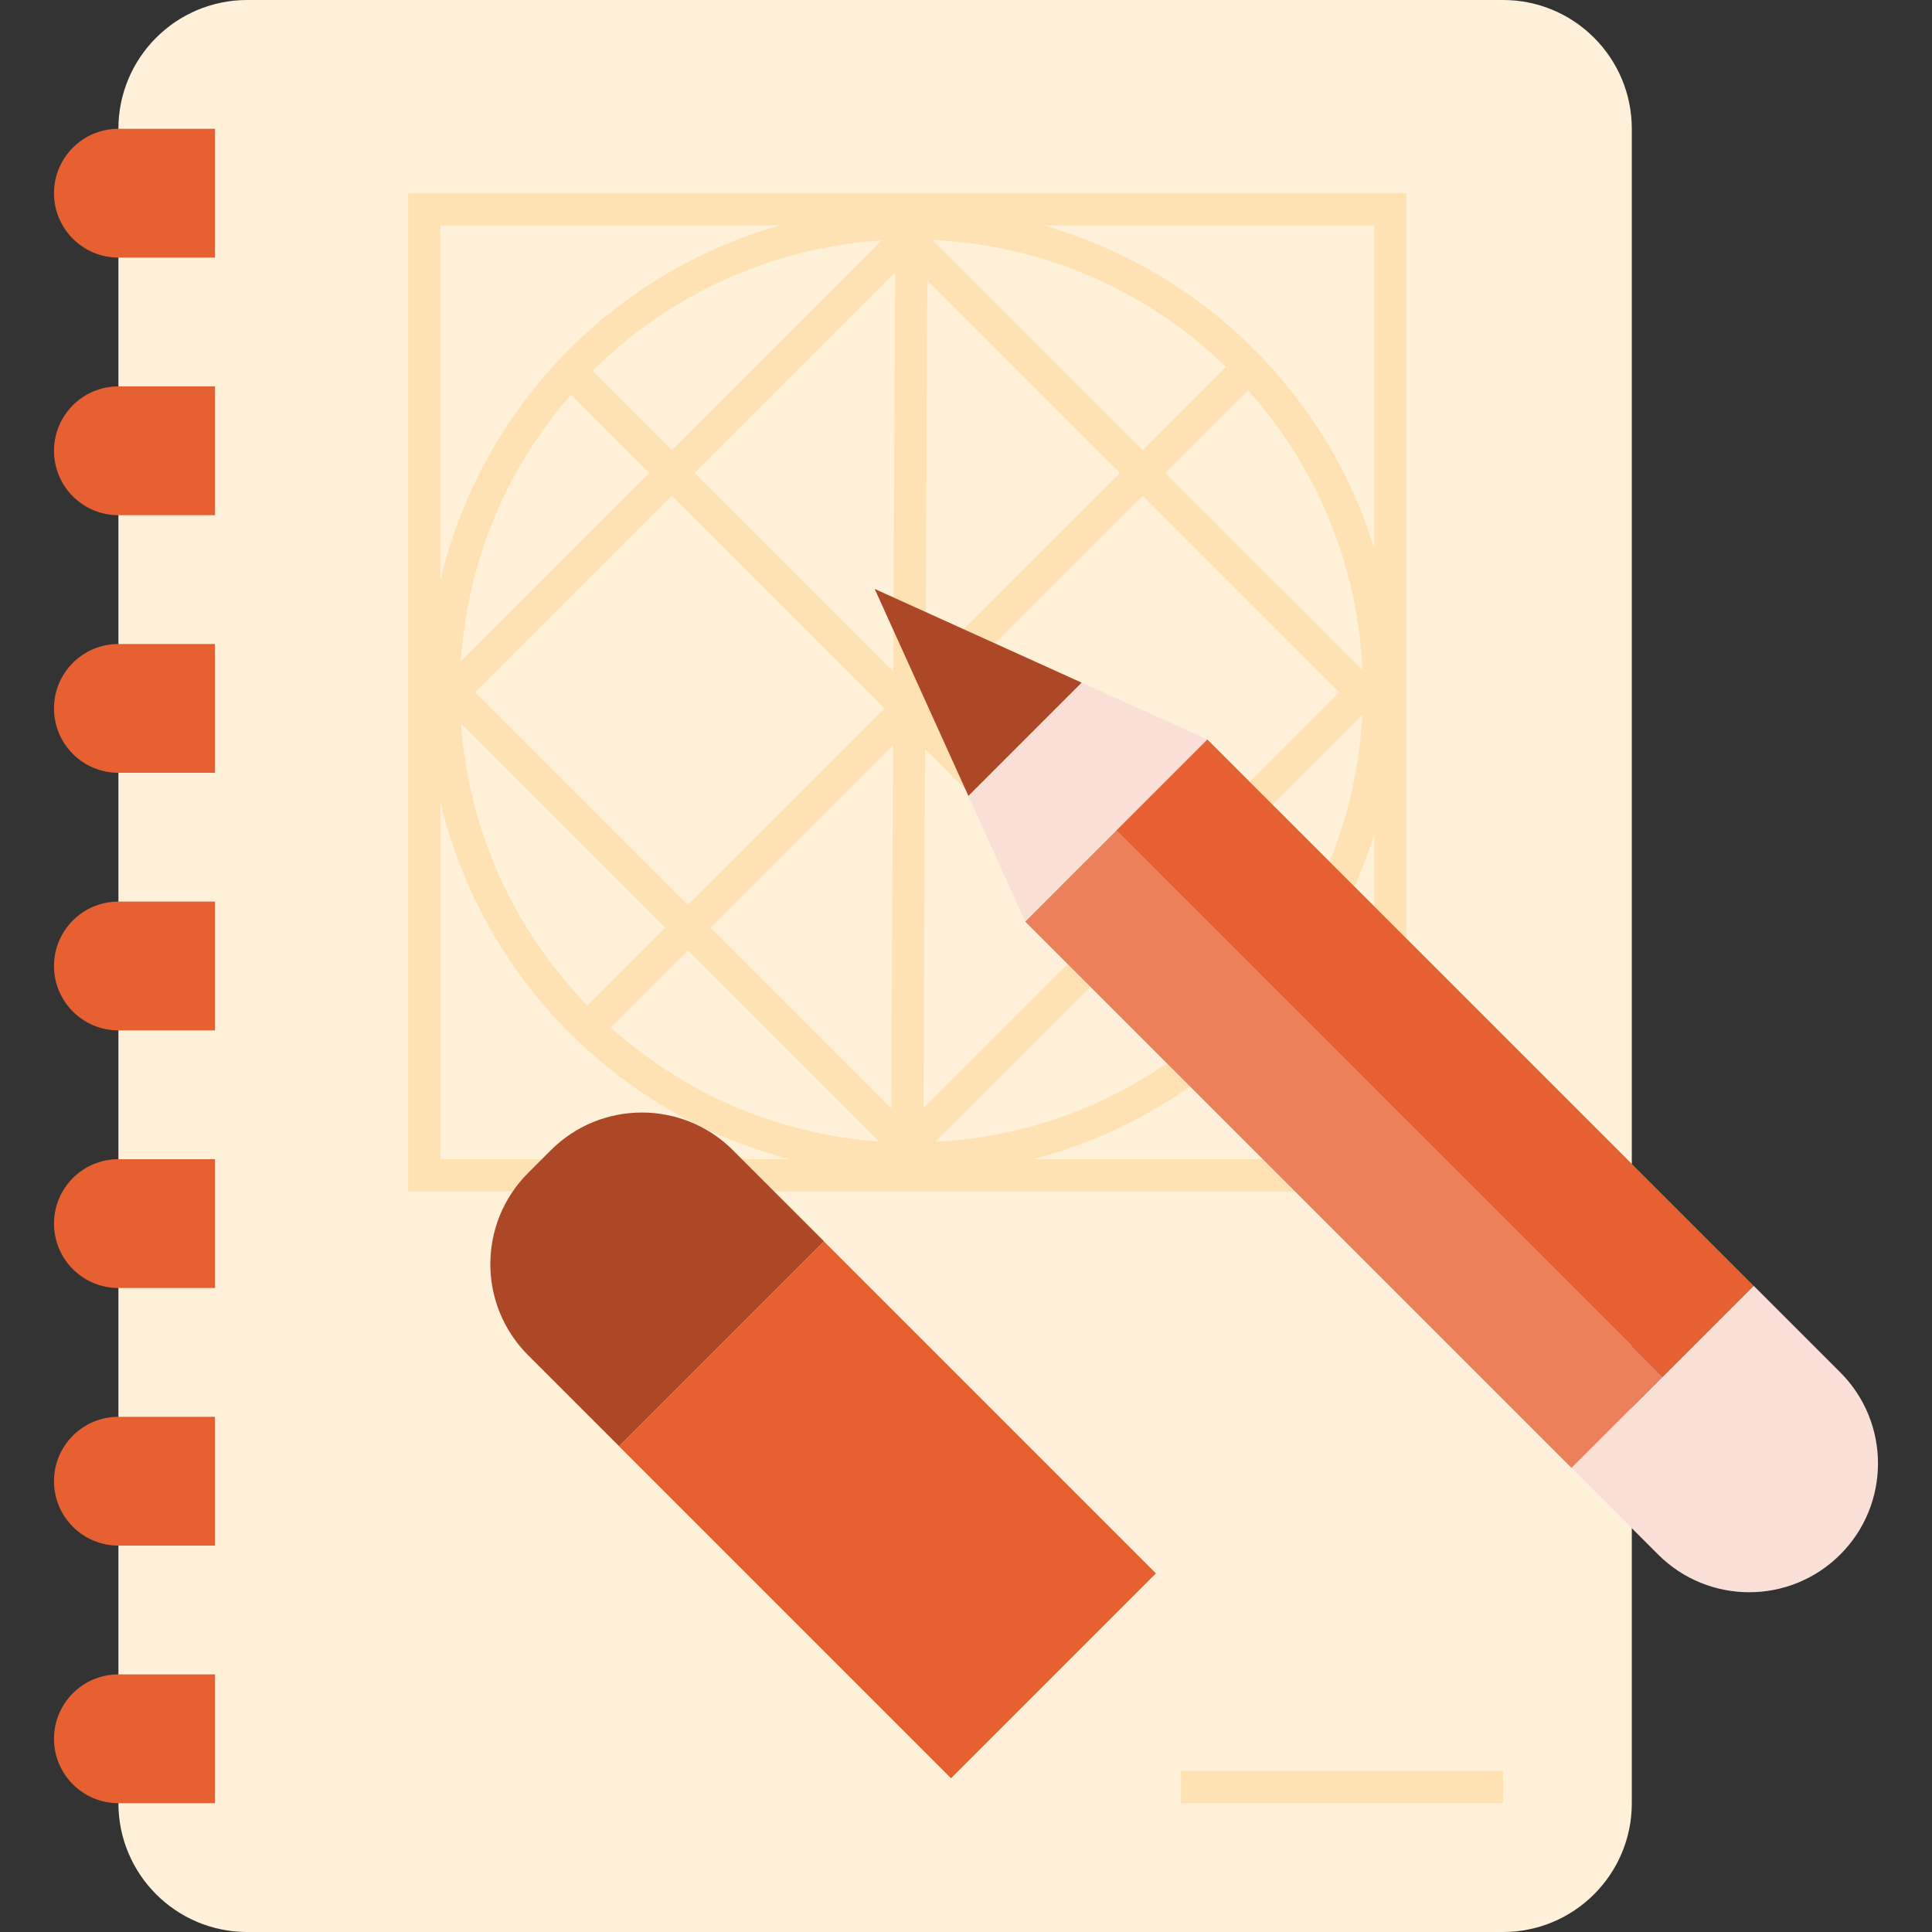 <?xml version="1.0" standalone="no"?><!DOCTYPE svg PUBLIC "-//W3C//DTD SVG 1.1//EN" "http://www.w3.org/Graphics/SVG/1.1/DTD/svg11.dtd"><svg t="1619679437374" class="icon" viewBox="0 0 1024 1024" version="1.1" xmlns="http://www.w3.org/2000/svg" p-id="1509" width="128" height="128" xmlns:xlink="http://www.w3.org/1999/xlink"><rect x="0" y="0" width="1024" height="1024" fill="#333333" stroke="none"/><defs><style type="text/css"></style></defs><path d="M864.892 955.734c0 37.7-30.566 68.266-68.266 68.266h-665.6c-37.7 0-68.266-30.566-68.266-68.266V68.266C62.758 30.566 93.324 0 131.026 0h665.6c37.7 0 68.266 30.566 68.266 68.266V955.734z" fill="#FEF0D9" p-id="1510"></path><path d="M113.958 136.534h-51.2c-18.858 0-34.134-15.274-34.134-34.134 0-18.858 15.274-34.134 34.134-34.134h51.2v68.268zM113.958 273.066h-51.2c-18.858 0-34.134-15.274-34.134-34.134 0-18.858 15.274-34.134 34.134-34.134h51.2v68.268zM113.958 409.6h-51.2c-18.858 0-34.134-15.274-34.134-34.134 0-18.858 15.274-34.134 34.134-34.134h51.2V409.6zM113.958 546.134h-51.2c-18.858 0-34.134-15.274-34.134-34.134 0-18.858 15.274-34.134 34.134-34.134h51.2v68.268zM113.958 682.666h-51.2c-18.858 0-34.134-15.274-34.134-34.134 0-18.858 15.274-34.134 34.134-34.134h51.2v68.268zM113.958 819.2h-51.2c-18.858 0-34.134-15.274-34.134-34.134 0-18.858 15.274-34.134 34.134-34.134h51.2V819.2zM113.958 955.734h-51.2c-18.858 0-34.134-15.274-34.134-34.134 0-18.858 15.274-34.134 34.134-34.134h51.2v68.268z" fill="#E66032" p-id="1511"></path><path d="M625.958 938.666h170.666v17.066h-170.666zM216.358 102.4v529.066h529.066V102.4H216.358z m35.584 264.534l104.174-104.174 112.708 112.708-104.174 104.174-112.708-112.708zM491.49 148.6l102.11 102.092-103.048 103.048 0.938-205.14z m-18.022 207.376l-105.284-105.284 106.258-106.258-0.974 211.542z m-0.17 39.168l-0.888 192.238-95.676-95.676 96.564-96.562z m17.048 1.844l94.72 94.72-95.59 95.59 0.87-190.31z m2.612-21.522l112.708-112.708 104.174 104.158-112.708 112.708-104.174-104.158z m124.774-124.756l43.81-43.81c35.584 39.8 57.976 91.41 60.604 148.224l-104.414-104.414z m-12.066-12.084L494.22 127.18c60.348 2.798 114.926 27.802 155.596 67.294l-44.15 44.152z m-249.548 0l-42.052-42.052c39.868-39.714 93.644-65.246 153.242-69.154l-111.19 111.206z m-53.572-29.422l41.506 41.506-99.788 99.772c3.548-53.898 24.864-102.912 58.282-141.278z m50.038 282.504l-41.268 41.25c-38.162-39.304-62.84-91.562-66.986-149.504l108.254 108.254z m12.066 12.066l101.222 101.222c-54.426-3.892-103.782-25.992-142.148-60.296l40.926-40.926z m232.482 0l43.026 43.026c-39.134 34.082-89.344 55.552-144.486 58.436l101.46-101.462z m12.066-12.066l112.878-112.878c-3.482 66.508-34.048 125.816-81.032 167.168l11.212-11.212-43.058-43.078z m119.16-201.182c-25.582-82.67-91.956-147.404-175.446-171.06h175.446v171.06z m-315.068-171.06c-89.14 25.258-158.566 97.45-179.866 188.16v-188.16h179.866z m-179.864 305.408c21.726 92.502 93.508 165.666 185.174 189.526h-185.174v-189.526z m314.18 189.526c85.964-22.374 154.642-88.012 180.754-172.424V614.4h-180.754z" fill="#FEE2B3" p-id="1512"></path><path d="M881.22 729.78L591.594 440.154l48.272-48.27 289.624 289.626z" fill="#E66032" p-id="1513"></path><path d="M832.988 778.068L543.364 488.442l48.27-48.27L881.26 729.798z" fill="#EB805B" p-id="1514"></path><path d="M832.96 778.052l45.876 45.876c26.658 26.658 69.888 26.658 96.546 0s26.658-69.888 0-96.546l-45.876-45.876-96.546 96.546z" fill="#FADFD6" p-id="1515"></path><path d="M463.604 312.15l49.698 109.756 60.056-60.058z" fill="#AD4826" p-id="1516"></path><path d="M639.868 391.868l-66.51-30.02-60.056 60.058 30.02 66.508z" fill="#FADFD6" p-id="1517"></path><path d="M328.146 766.532l-48.264-48.264c-26.658-26.658-26.658-69.888 0-96.546l12.066-12.066c26.658-26.658 69.888-26.658 96.546 0l48.264 48.264-108.612 108.612z" fill="#AD4826" p-id="1518"></path><path d="M504.06 942.52l-175.948-175.95 108.608-108.608 175.948 175.948z" fill="#E66032" p-id="1519"></path></svg>